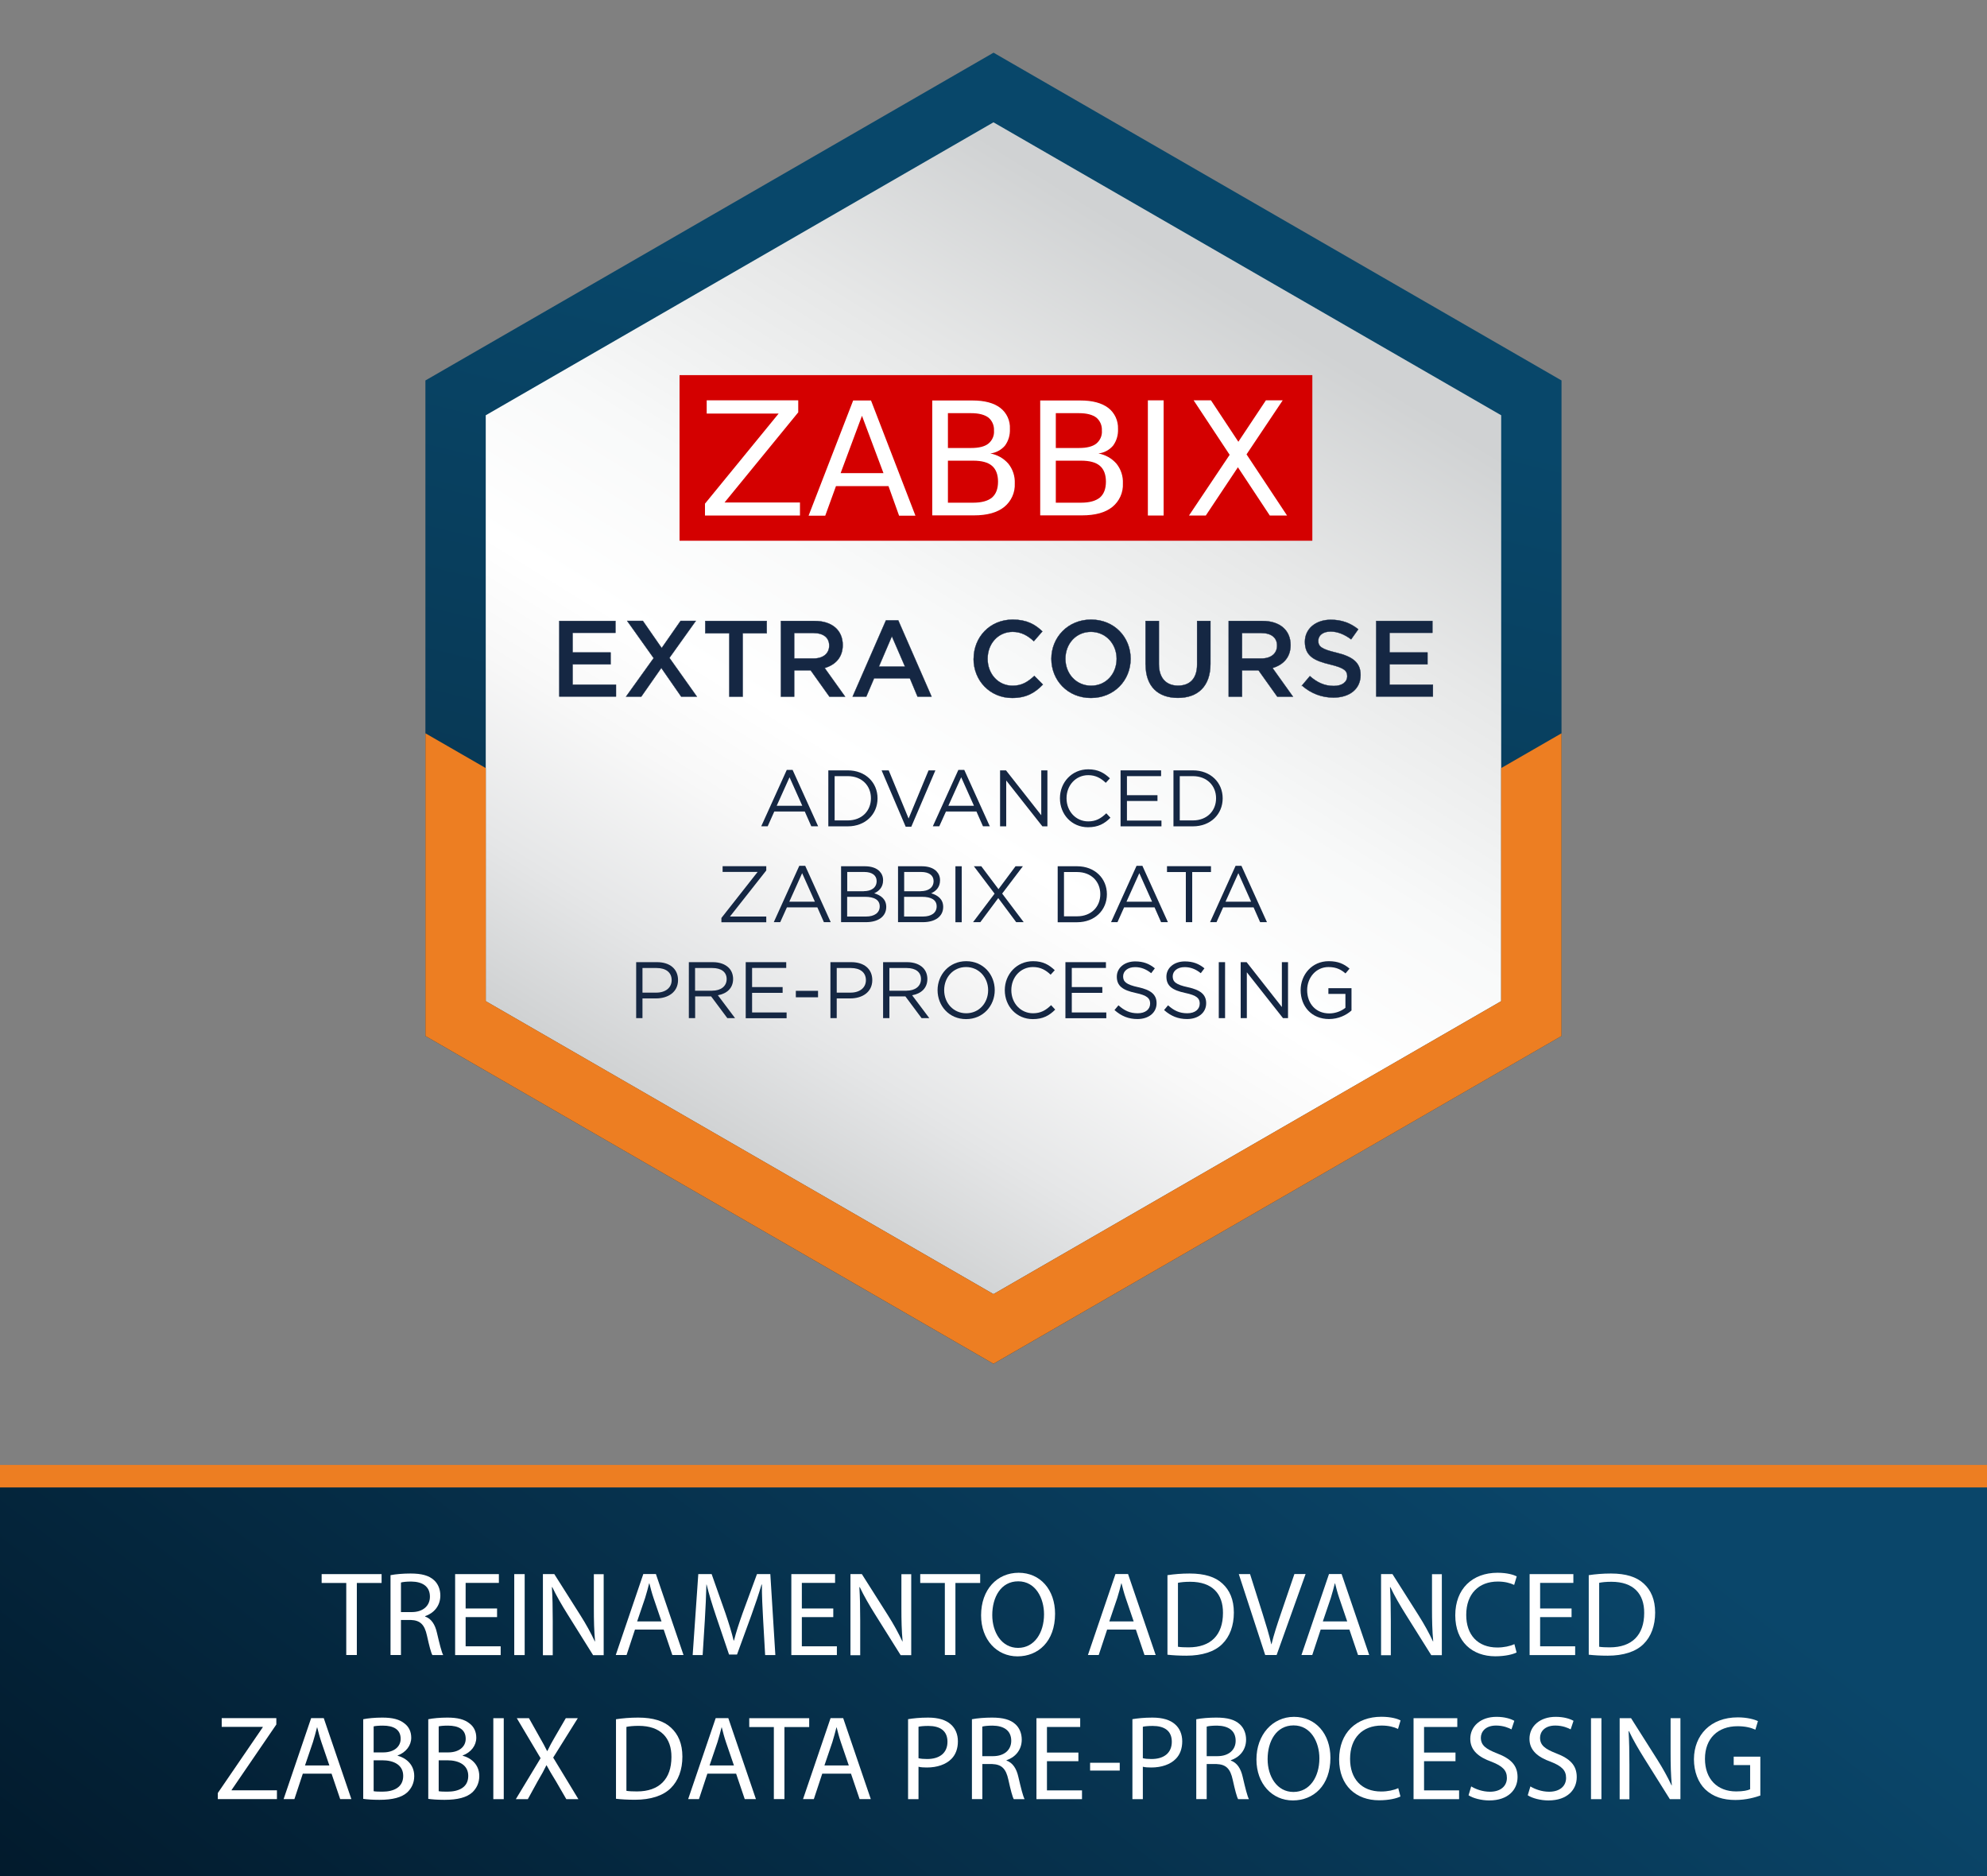 <?xml version="1.0" encoding="UTF-8"?>
<svg xmlns="http://www.w3.org/2000/svg" xmlns:xlink="http://www.w3.org/1999/xlink" id="Layer_1" viewBox="0 0 264.83 250">
  <rect x="0" y="0" width="264.83" height="250" fill="#808080" stroke="none"/>
  <defs>
    <style>.cls-1{fill:#d40000;}.cls-1,.cls-2,.cls-3,.cls-4,.cls-5,.cls-6,.cls-7,.cls-8{stroke-width:0px;}.cls-9{clip-path:url(#clippath);}.cls-2{fill:none;}.cls-3{fill:url(#linear-gradient);}.cls-10{stroke:#152743;stroke-miterlimit:10;stroke-width:.04px;}.cls-10,.cls-8{fill:#152743;}.cls-4{fill:url(#linear-gradient-2);}.cls-5{fill:url(#linear-gradient-3);}.cls-6{fill:#ed7e22;}.cls-7{fill:#fff;}</style>
    <clipPath id="clippath">
      <rect class="cls-2" x="56.7" y="7.02" width="151.42" height="174.72"></rect>
    </clipPath>
    <linearGradient id="linear-gradient" x1="153.15" y1="-1280.28" x2="90" y2="-1542.47" gradientTransform="translate(0 -1272) scale(1 -1)" gradientUnits="userSpaceOnUse">
      <stop offset=".14" stop-color="#08476a"></stop>
      <stop offset="1" stop-color="#071b2b"></stop>
    </linearGradient>
    <linearGradient id="linear-gradient-2" x1="175.64" y1="-1296.59" x2="96.43" y2="-1424.49" gradientTransform="translate(0 -1272) scale(1 -1)" gradientUnits="userSpaceOnUse">
      <stop offset=".12" stop-color="#d0d2d3"></stop>
      <stop offset=".31" stop-color="#e7e8e8"></stop>
      <stop offset=".5" stop-color="#f8f9f9"></stop>
      <stop offset=".65" stop-color="#fff"></stop>
      <stop offset=".74" stop-color="#f8f8f8"></stop>
      <stop offset=".88" stop-color="#e5e6e7"></stop>
      <stop offset="1" stop-color="#d0d2d3"></stop>
    </linearGradient>
    <linearGradient id="linear-gradient-3" x1="192.28" y1="-1418.05" x2="70.82" y2="-1577.49" gradientTransform="translate(0 -1272) scale(1 -1)" gradientUnits="userSpaceOnUse">
      <stop offset=".14" stop-color="#0a466a"></stop>
      <stop offset="1" stop-color="#021a2c"></stop>
    </linearGradient>
  </defs>
  <g class="cls-9">
    <g id="Zabbix-training-badges_Data-Pre-Processing_1">
      <path id="Vector" class="cls-3" d="M132.42,7.02L56.7,50.7v87.36l75.71,43.68,75.71-43.68V50.7L132.42,7.02Z"></path>
      <path id="Vector_2" class="cls-4" d="M200.08,133.42l-67.67,39.04-67.67-39.04V55.34l67.67-39.04,67.67,39.04v78.08Z"></path>
      <g id="Group">
        <path id="Vector_3" class="cls-10" d="M74.54,82.75h7.49v1.58h-5.71v2.62h5.06v1.58h-5.06v2.71h5.78v1.58h-7.56v-10.09h0Z"></path>
        <path id="Vector_4" class="cls-10" d="M87.12,87.7l-3.53-4.96h2.09l2.51,3.62,2.52-3.62h2.03l-3.52,4.93,3.66,5.16h-2.09l-2.65-3.82-2.67,3.82h-2.03l3.68-5.13h0Z"></path>
        <path id="Vector_5" class="cls-10" d="M97.2,84.39h-3.2v-1.64h8.19v1.64h-3.2v8.45h-1.79v-8.45h0Z"></path>
        <path id="Vector_6" class="cls-10" d="M104.07,82.75h4.5c2.36,0,3.75,1.27,3.75,3.21,0,1.66-1,2.65-2.41,3.06l2.73,3.82h-2.09l-2.51-3.52h-2.19v3.52h-1.77v-10.09h0ZM108.44,87.75c1.27,0,2.08-.66,2.08-1.72s-.78-1.67-2.09-1.67h-2.58v3.39h2.6Z"></path>
        <path id="Vector_7" class="cls-10" d="M118.08,82.67h1.64l4.44,10.16h-1.87l-1.02-2.44h-4.77l-1.04,2.44h-1.82l4.44-10.16ZM120.62,88.83l-1.75-4.04-1.73,4.04h3.48,0Z"></path>
        <path id="Vector_8" class="cls-10" d="M129.77,87.79c0-2.87,2.15-5.22,5.21-5.22,1.86,0,2.99.65,3.95,1.57l-1.14,1.31c-.81-.75-1.67-1.25-2.83-1.25-1.93,0-3.33,1.58-3.33,3.59s1.4,3.59,3.33,3.59c1.24,0,2.03-.51,2.9-1.31l1.14,1.15c-1.05,1.1-2.21,1.79-4.1,1.79-2.94,0-5.14-2.29-5.14-5.22h0Z"></path>
        <path id="Vector_9" class="cls-10" d="M140.13,87.79c0-2.84,2.19-5.22,5.29-5.22s5.27,2.35,5.27,5.22-2.19,5.22-5.29,5.22-5.27-2.35-5.27-5.22ZM148.83,87.79c0-1.96-1.43-3.59-3.43-3.59s-3.4,1.6-3.4,3.59,1.43,3.59,3.43,3.59,3.4-1.6,3.4-3.59Z"></path>
        <path id="Vector_10" class="cls-10" d="M152.68,88.56v-5.81h1.78v5.74c0,1.87.97,2.88,2.55,2.88s2.54-.95,2.54-2.81v-5.81h1.78v5.72c0,3.01-1.7,4.53-4.34,4.53s-4.3-1.51-4.3-4.44h0Z"></path>
        <path id="Vector_11" class="cls-10" d="M163.76,82.75h4.5c2.36,0,3.75,1.27,3.75,3.21,0,1.66-1,2.65-2.41,3.06l2.73,3.82h-2.09l-2.51-3.52h-2.19v3.52h-1.78v-10.09h0ZM168.13,87.75c1.27,0,2.08-.66,2.08-1.72s-.78-1.67-2.09-1.67h-2.58v3.39h2.6Z"></path>
        <path id="Vector_12" class="cls-10" d="M173.51,91.37l1.07-1.27c.97.84,1.93,1.31,3.19,1.31,1.1,0,1.79-.51,1.79-1.3,0-.72-.4-1.11-2.28-1.56-2.15-.51-3.36-1.14-3.36-3.03,0-1.73,1.44-2.93,3.45-2.93,1.47,0,2.64.45,3.66,1.27l-.95,1.34c-.91-.68-1.82-1.04-2.74-1.04-1.04,0-1.64.53-1.64,1.23,0,.78.46,1.12,2.39,1.58,2.14.52,3.25,1.28,3.25,2.98,0,1.89-1.49,3.01-3.61,3.01-1.54,0-3-.53-4.21-1.61h0Z"></path>
        <path id="Vector_13" class="cls-10" d="M183.42,82.75h7.49v1.58h-5.71v2.62h5.06v1.58h-5.06v2.71h5.78v1.58h-7.56v-10.09h0Z"></path>
      </g>
      <g id="Group_2">
        <path id="Vector_14" class="cls-1" d="M174.91,49.99h-84.34v22.07h84.34v-22.07Z"></path>
        <path id="Vector_15" class="cls-7" d="M94.18,53.35h12.21v1.6l-9.82,12.01h10.05v1.74h-12.66v-1.58l9.82-12.01h-9.59v-1.76Z"></path>
        <path id="Vector_16" class="cls-7" d="M113.7,53.37h2.39l5.92,15.35h-2.18l-1.41-3.94h-7l-1.43,3.94h-2.22l5.94-15.35ZM114.88,55.42l-2.84,7.63h5.71l-2.86-7.63Z"></path>
        <path id="Vector_17" class="cls-7" d="M124.24,53.37h5.38c1.6,0,2.84.33,3.69.98.87.66,1.35,1.72,1.29,2.8.04.81-.19,1.6-.66,2.24-.5.58-1.2.95-1.95,1.04.93.17,1.78.64,2.41,1.37.6.75.89,1.68.85,2.61.06,1.22-.46,2.38-1.41,3.15-.93.75-2.28,1.12-4.03,1.12h-5.56v-15.31ZM126.34,55.07v4.63h3.11c1.02,0,1.79-.19,2.28-.58.52-.42.81-1.08.75-1.74.04-.66-.23-1.31-.75-1.74-.5-.37-1.27-.58-2.28-.58h-3.11v.02ZM126.34,61.37v5.62h3.36c1.12,0,1.97-.23,2.51-.68.54-.46.81-1.18.81-2.12s-.27-1.66-.81-2.12c-.54-.46-1.37-.68-2.51-.68h-3.36v-.02h0Z"></path>
        <path id="Vector_18" class="cls-7" d="M138.63,53.37h5.38c1.6,0,2.82.33,3.69.98.87.66,1.35,1.72,1.31,2.8.04.81-.19,1.6-.66,2.24-.5.58-1.18.95-1.95,1.04.93.17,1.78.64,2.41,1.37.6.75.89,1.68.85,2.61.06,1.22-.46,2.38-1.41,3.15-.93.75-2.28,1.12-4.05,1.12h-5.56v-15.31ZM140.72,55.07v4.63h3.11c1.02,0,1.78-.19,2.28-.58.52-.42.81-1.08.75-1.74.04-.66-.23-1.31-.75-1.74-.5-.37-1.27-.58-2.28-.58h-3.11v.02ZM140.72,61.37v5.62h3.36c1.12,0,1.95-.23,2.51-.68.54-.46.81-1.18.81-2.12s-.27-1.66-.81-2.12c-.54-.46-1.37-.68-2.51-.68h-3.36v-.02h0Z"></path>
        <path id="Vector_19" class="cls-7" d="M159.09,53.35h2.31l3.65,5.52,3.67-5.52h2.24l-4.82,7.2,5.4,8.15h-2.3l-4.25-6.43-4.28,6.43h-2.24l5.42-8.09-4.8-7.26Z"></path>
        <path id="Vector_20" class="cls-7" d="M155.09,53.35h-2.1v15.35h2.1v-15.35Z"></path>
      </g>
      <g id="Group_3">
        <path id="Vector_21" class="cls-8" d="M104.85,102.6h.79l3.4,7.51h-.91l-.87-1.97h-4.06l-.88,1.97h-.86l3.4-7.51h0ZM106.93,107.38l-1.7-3.8-1.71,3.8h3.4Z"></path>
        <path id="Vector_22" class="cls-8" d="M110.4,102.66h2.59c2.35,0,3.97,1.61,3.97,3.73s-1.62,3.73-3.97,3.73h-2.59v-7.46ZM112.99,109.33c1.89,0,3.09-1.28,3.09-2.95s-1.2-2.95-3.09-2.95h-1.75v5.9h1.75Z"></path>
        <path id="Vector_23" class="cls-8" d="M117.51,102.66h.94l2.65,6.42,2.66-6.42h.91l-3.21,7.51h-.75l-3.21-7.51Z"></path>
        <path id="Vector_24" class="cls-8" d="M127.73,102.6h.79l3.4,7.51h-.91l-.87-1.97h-4.06l-.89,1.97h-.86l3.4-7.51h0ZM129.81,107.38l-1.7-3.8-1.71,3.8h3.4Z"></path>
        <path id="Vector_25" class="cls-8" d="M133.29,102.66h.79l4.7,5.98v-5.98h.82v7.46h-.67l-4.82-6.11v6.11h-.82v-7.46Z"></path>
        <path id="Vector_26" class="cls-8" d="M141.27,106.38c0-2.11,1.58-3.86,3.77-3.86,1.35,0,2.14.5,2.89,1.2l-.55.6c-.63-.6-1.33-1.02-2.34-1.02-1.65,0-2.89,1.34-2.89,3.08s1.25,3.08,2.89,3.08c1.02,0,1.69-.39,2.41-1.08l.55.59c-.78.79-1.63,1.27-2.99,1.27-2.15,0-3.74-1.69-3.74-3.86h0Z"></path>
        <path id="Vector_27" class="cls-8" d="M149.36,102.66h5.39v.77h-4.55v2.54h4.07v.77h-4.07v2.61h4.6v.77h-5.45v-7.46h0Z"></path>
        <path id="Vector_28" class="cls-8" d="M156.4,102.66h2.59c2.35,0,3.97,1.61,3.97,3.73s-1.62,3.73-3.97,3.73h-2.59v-7.46ZM158.99,109.33c1.89,0,3.09-1.28,3.09-2.95s-1.21-2.95-3.09-2.95h-1.75v5.9h1.75Z"></path>
        <path id="Vector_29" class="cls-8" d="M96.15,122.33l4.83-6.14h-4.67v-.76h5.82v.57l-4.84,6.14h4.84v.76h-5.98v-.57Z"></path>
        <path id="Vector_30" class="cls-8" d="M106.53,115.38h.79l3.4,7.51h-.91l-.87-1.97h-4.06l-.89,1.97h-.86l3.4-7.51h0ZM108.61,120.16l-1.7-3.8-1.71,3.8h3.4Z"></path>
        <path id="Vector_31" class="cls-8" d="M112.09,115.44h3.18c.85,0,1.53.23,1.95.66.31.32.48.71.48,1.21,0,.97-.6,1.47-1.18,1.73.88.27,1.6.78,1.6,1.82,0,1.28-1.08,2.03-2.71,2.03h-3.31v-7.46ZM115.12,118.76c1.01,0,1.72-.46,1.72-1.35,0-.74-.59-1.21-1.65-1.21h-2.27v2.57h2.21ZM115.42,122.14c1.13,0,1.83-.5,1.83-1.35s-.68-1.28-1.98-1.28h-2.36v2.63h2.5Z"></path>
        <path id="Vector_32" class="cls-8" d="M119.68,115.44h3.18c.85,0,1.53.23,1.95.66.31.32.48.71.48,1.21,0,.97-.6,1.47-1.18,1.73.89.27,1.6.78,1.6,1.82,0,1.28-1.08,2.03-2.71,2.03h-3.31v-7.46ZM122.71,118.76c1.01,0,1.72-.46,1.72-1.35,0-.74-.59-1.21-1.65-1.21h-2.27v2.57h2.21ZM123.01,122.14c1.13,0,1.83-.5,1.83-1.35s-.68-1.28-1.98-1.28h-2.36v2.63h2.5Z"></path>
        <path id="Vector_33" class="cls-8" d="M127.34,115.44h.84v7.46h-.84v-7.46Z"></path>
        <path id="Vector_34" class="cls-8" d="M132.56,119.09l-2.76-3.65h.99l2.29,3.05,2.27-3.05h.98l-2.76,3.64,2.87,3.81h-1l-2.39-3.21-2.39,3.21h-.97l2.87-3.8h0Z"></path>
        <path id="Vector_35" class="cls-8" d="M140.97,115.44h2.59c2.35,0,3.97,1.61,3.97,3.73s-1.62,3.73-3.97,3.73h-2.59v-7.46ZM143.56,122.11c1.89,0,3.09-1.28,3.09-2.95s-1.2-2.95-3.09-2.95h-1.75v5.9h1.75Z"></path>
        <path id="Vector_36" class="cls-8" d="M151.47,115.38h.79l3.4,7.51h-.91l-.87-1.97h-4.06l-.88,1.97h-.86l3.4-7.51h0ZM153.55,120.16l-1.7-3.8-1.71,3.8h3.4Z"></path>
        <path id="Vector_37" class="cls-8" d="M158.04,116.21h-2.5v-.78h5.86v.78h-2.5v6.68h-.85v-6.68Z"></path>
        <path id="Vector_38" class="cls-8" d="M164.67,115.38h.79l3.4,7.51h-.91l-.87-1.97h-4.06l-.88,1.97h-.86l3.4-7.51h0ZM166.75,120.16l-1.7-3.8-1.71,3.8h3.4Z"></path>
        <path id="Vector_39" class="cls-8" d="M84.79,128.22h2.79c1.68,0,2.79.89,2.79,2.39,0,1.61-1.34,2.44-2.93,2.44h-1.81v2.63h-.84v-7.46h0ZM87.47,132.28c1.24,0,2.05-.66,2.05-1.66,0-1.06-.8-1.62-2-1.62h-1.89v3.28h1.84,0Z"></path>
        <path id="Vector_40" class="cls-8" d="M91.8,128.22h3.21c.92,0,1.65.28,2.12.75.36.36.58.88.58,1.49,0,1.24-.85,1.96-2.03,2.17l2.29,3.05h-1.03l-2.16-2.9h-2.13v2.9h-.84v-7.46h0ZM94.93,132.02c1.12,0,1.92-.57,1.92-1.55,0-.92-.7-1.47-1.91-1.47h-2.3v3.03h2.29,0Z"></path>
        <path id="Vector_41" class="cls-8" d="M99.4,128.22h5.39v.77h-4.55v2.55h4.07v.77h-4.07v2.61h4.6v.77h-5.45v-7.46h0Z"></path>
        <path id="Vector_42" class="cls-8" d="M106.07,132.04h2.96v.86h-2.96v-.86Z"></path>
        <path id="Vector_43" class="cls-8" d="M110.68,128.22h2.79c1.68,0,2.79.89,2.79,2.39,0,1.61-1.34,2.44-2.93,2.44h-1.81v2.63h-.84v-7.46h0ZM113.36,132.28c1.24,0,2.05-.66,2.05-1.66,0-1.06-.8-1.62-2-1.62h-1.89v3.28h1.84,0Z"></path>
        <path id="Vector_44" class="cls-8" d="M117.69,128.22h3.21c.92,0,1.65.28,2.12.75.36.36.58.88.58,1.49,0,1.24-.85,1.96-2.03,2.17l2.29,3.05h-1.03l-2.16-2.9h-2.13v2.9h-.84v-7.46h0ZM120.83,132.02c1.12,0,1.92-.57,1.92-1.55,0-.92-.7-1.47-1.91-1.47h-2.3v3.03h2.29,0Z"></path>
        <path id="Vector_45" class="cls-8" d="M124.96,131.95c0-2.06,1.55-3.86,3.82-3.86s3.8,1.78,3.8,3.86-1.55,3.86-3.82,3.86-3.8-1.78-3.8-3.86ZM131.7,131.95c0-1.69-1.24-3.08-2.94-3.08s-2.92,1.36-2.92,3.08,1.24,3.08,2.94,3.08,2.92-1.36,2.92-3.08Z"></path>
        <path id="Vector_46" class="cls-8" d="M133.92,131.95c0-2.11,1.58-3.86,3.77-3.86,1.35,0,2.14.5,2.89,1.2l-.55.6c-.63-.6-1.33-1.02-2.35-1.02-1.65,0-2.89,1.34-2.89,3.08s1.25,3.08,2.89,3.08c1.02,0,1.7-.39,2.41-1.08l.55.59c-.78.79-1.63,1.27-2.98,1.27-2.15,0-3.74-1.69-3.74-3.86h0Z"></path>
        <path id="Vector_47" class="cls-8" d="M142.01,128.22h5.39v.77h-4.55v2.55h4.07v.77h-4.07v2.61h4.6v.77h-5.45v-7.46h0Z"></path>
        <path id="Vector_48" class="cls-8" d="M148.55,134.59l.52-.62c.78.7,1.52,1.06,2.56,1.06s1.66-.53,1.66-1.29c0-.69-.37-1.09-1.94-1.42-1.72-.37-2.5-.93-2.5-2.17,0-1.17,1.03-2.03,2.45-2.03,1.09,0,1.87.31,2.62.92l-.49.65c-.69-.56-1.39-.81-2.15-.81-.97,0-1.59.53-1.59,1.23s.39,1.1,2.03,1.45c1.66.36,2.43.97,2.43,2.13,0,1.28-1.07,2.11-2.55,2.11-1.18,0-2.15-.39-3.05-1.19h0Z"></path>
        <path id="Vector_49" class="cls-8" d="M155.16,134.59l.52-.62c.78.7,1.52,1.06,2.56,1.06s1.66-.53,1.66-1.29c0-.69-.37-1.09-1.94-1.42-1.72-.37-2.5-.93-2.5-2.17,0-1.17,1.03-2.03,2.45-2.03,1.09,0,1.87.31,2.62.92l-.49.65c-.69-.56-1.39-.81-2.15-.81-.97,0-1.59.53-1.59,1.23s.38,1.1,2.03,1.45c1.66.36,2.43.97,2.43,2.13,0,1.28-1.07,2.11-2.55,2.11-1.18,0-2.15-.39-3.05-1.19h0Z"></path>
        <path id="Vector_50" class="cls-8" d="M162.44,128.22h.84v7.46h-.84v-7.46Z"></path>
        <path id="Vector_51" class="cls-8" d="M165.36,128.22h.79l4.7,5.98v-5.98h.82v7.46h-.67l-4.82-6.11v6.11h-.82v-7.46Z"></path>
        <path id="Vector_52" class="cls-8" d="M173.35,131.95c0-2.05,1.5-3.86,3.74-3.86,1.26,0,2.03.36,2.78.99l-.54.64c-.58-.5-1.22-.85-2.27-.85-1.65,0-2.84,1.4-2.84,3.08,0,1.78,1.14,3.1,2.95,3.1.85,0,1.64-.33,2.15-.75v-1.85h-2.27v-.76h3.08v2.97c-.69.62-1.74,1.14-2.99,1.14-2.34,0-3.79-1.7-3.79-3.86h0Z"></path>
      </g>
      <path id="Vector_53" class="cls-6" d="M200.08,133.41l-67.67,39.04-67.66-39.04v-31.05l-8.05-4.64v40.34l75.71,43.68,75.71-43.68v-40.34l-8.05,4.64v31.05Z"></path>
    </g>
  </g>
  <path class="cls-5" d="M264.94,251.22v-53.17H-.11v53.17h265.05Z"></path>
  <rect class="cls-6" x="-.06" y="195.22" width="265" height="3"></rect>
  <path class="cls-7" d="M46.15,210.95h-3.28v-1.18h7.99v1.18h-3.3v9.6h-1.41v-9.6Z"></path>
  <path class="cls-7" d="M52.05,209.91c.7-.14,1.71-.22,2.67-.22,1.49,0,2.45.27,3.12.88.54.48.85,1.22.85,2.05,0,1.42-.9,2.37-2.03,2.75v.05c.83.29,1.33,1.06,1.58,2.18.35,1.5.61,2.54.83,2.96h-1.44c-.18-.3-.42-1.23-.72-2.58-.32-1.49-.9-2.05-2.16-2.1h-1.31v4.67h-1.39v-10.64ZM53.45,214.83h1.42c1.49,0,2.43-.82,2.43-2.05,0-1.39-1.01-2-2.48-2.02-.67,0-1.15.06-1.38.13v3.94Z"></path>
  <path class="cls-7" d="M66.25,215.5h-4.19v3.89h4.67v1.17h-6.07v-10.79h5.83v1.17h-4.43v3.41h4.19v1.15Z"></path>
  <path class="cls-7" d="M69.93,209.77v10.79h-1.39v-10.79h1.39Z"></path>
  <path class="cls-7" d="M72.36,220.56v-10.79h1.52l3.46,5.46c.8,1.26,1.42,2.4,1.94,3.51l.03-.02c-.13-1.44-.16-2.75-.16-4.43v-4.51h1.31v10.79h-1.41l-3.42-5.47c-.75-1.2-1.47-2.43-2.02-3.6l-.05.02c.08,1.36.11,2.66.11,4.45v4.61h-1.31Z"></path>
  <path class="cls-7" d="M84.63,217.16l-1.12,3.39h-1.44l3.67-10.79h1.68l3.68,10.79h-1.49l-1.15-3.39h-3.83ZM88.17,216.08l-1.06-3.11c-.24-.7-.4-1.34-.56-1.97h-.03c-.16.64-.34,1.3-.54,1.95l-1.06,3.12h3.25Z"></path>
  <path class="cls-7" d="M101.71,215.82c-.08-1.5-.18-3.31-.16-4.66h-.05c-.37,1.26-.82,2.61-1.36,4.1l-1.91,5.23h-1.06l-1.74-5.14c-.51-1.52-.94-2.91-1.25-4.19h-.03c-.03,1.34-.11,3.15-.21,4.77l-.29,4.63h-1.33l.75-10.79h1.78l1.84,5.22c.45,1.33.82,2.51,1.09,3.63h.05c.27-1.09.66-2.27,1.14-3.63l1.92-5.22h1.78l.67,10.79h-1.36l-.27-4.74Z"></path>
  <path class="cls-7" d="M111.06,215.5h-4.19v3.89h4.67v1.17h-6.07v-10.79h5.83v1.17h-4.43v3.41h4.19v1.15Z"></path>
  <path class="cls-7" d="M113.35,220.56v-10.79h1.52l3.46,5.46c.8,1.26,1.42,2.4,1.94,3.51l.03-.02c-.13-1.44-.16-2.75-.16-4.43v-4.51h1.31v10.79h-1.41l-3.43-5.47c-.75-1.2-1.47-2.43-2.02-3.6l-.05.02c.08,1.36.11,2.66.11,4.45v4.61h-1.31Z"></path>
  <path class="cls-7" d="M125.93,210.95h-3.28v-1.18h7.99v1.18h-3.3v9.6h-1.41v-9.6Z"></path>
  <path class="cls-7" d="M140.62,215.05c0,3.71-2.26,5.68-5.01,5.68s-4.85-2.21-4.85-5.47c0-3.43,2.13-5.67,5.01-5.67s4.85,2.26,4.85,5.46ZM132.25,215.23c0,2.3,1.25,4.37,3.44,4.37s3.46-2.03,3.46-4.48c0-2.14-1.12-4.39-3.44-4.39s-3.46,2.13-3.46,4.5Z"></path>
  <path class="cls-7" d="M147.56,217.16l-1.12,3.39h-1.44l3.67-10.79h1.68l3.68,10.79h-1.49l-1.15-3.39h-3.83ZM151.1,216.08l-1.06-3.11c-.24-.7-.4-1.34-.56-1.97h-.03c-.16.64-.34,1.3-.54,1.95l-1.06,3.12h3.25Z"></path>
  <path class="cls-7" d="M155.6,209.91c.85-.13,1.86-.22,2.96-.22,2,0,3.43.46,4.37,1.34.96.88,1.52,2.13,1.52,3.87s-.54,3.2-1.55,4.19c-1.01,1.01-2.67,1.55-4.77,1.55-.99,0-1.83-.05-2.53-.13v-10.61ZM157,219.45c.35.06.86.08,1.41.08,2.98,0,4.59-1.66,4.59-4.58.02-2.55-1.42-4.16-4.37-4.16-.72,0-1.26.06-1.63.14v8.52Z"></path>
  <path class="cls-7" d="M168.63,220.56l-3.52-10.79h1.5l1.68,5.31c.46,1.46.86,2.77,1.15,4.03h.03c.3-1.25.75-2.61,1.23-4.02l1.82-5.33h1.49l-3.86,10.79h-1.54Z"></path>
  <path class="cls-7" d="M176.02,217.16l-1.12,3.39h-1.44l3.67-10.79h1.68l3.68,10.79h-1.49l-1.15-3.39h-3.83ZM179.56,216.08l-1.06-3.11c-.24-.7-.4-1.34-.56-1.97h-.03c-.16.64-.34,1.3-.54,1.95l-1.06,3.12h3.25Z"></path>
  <path class="cls-7" d="M184.07,220.56v-10.79h1.52l3.46,5.46c.8,1.26,1.42,2.4,1.94,3.51l.03-.02c-.13-1.44-.16-2.75-.16-4.43v-4.51h1.31v10.79h-1.41l-3.43-5.47c-.75-1.2-1.47-2.43-2.02-3.6l-.05.02c.08,1.36.11,2.66.11,4.45v4.61h-1.31Z"></path>
  <path class="cls-7" d="M202.14,220.21c-.51.26-1.54.51-2.85.51-3.04,0-5.33-1.92-5.33-5.46s2.29-5.67,5.63-5.67c1.34,0,2.19.29,2.56.48l-.34,1.14c-.53-.26-1.28-.45-2.18-.45-2.53,0-4.21,1.62-4.21,4.45,0,2.64,1.52,4.34,4.15,4.34.85,0,1.71-.18,2.27-.45l.29,1.1Z"></path>
  <path class="cls-7" d="M209.46,215.5h-4.19v3.89h4.67v1.17h-6.07v-10.79h5.83v1.17h-4.43v3.41h4.19v1.15Z"></path>
  <path class="cls-7" d="M211.75,209.91c.85-.13,1.86-.22,2.96-.22,2,0,3.42.46,4.37,1.34.96.88,1.52,2.13,1.52,3.87s-.54,3.2-1.55,4.19c-1.01,1.01-2.67,1.55-4.77,1.55-.99,0-1.82-.05-2.53-.13v-10.61ZM213.14,219.45c.35.06.87.08,1.41.08,2.98,0,4.59-1.66,4.59-4.58.02-2.55-1.42-4.16-4.37-4.16-.72,0-1.26.06-1.63.14v8.52Z"></path>
  <path class="cls-7" d="M29.03,238.94l5.99-8.76v-.05h-5.47v-1.17h7.28v.85l-5.96,8.72v.05h6.04v1.17h-7.88v-.82Z"></path>
  <path class="cls-7" d="M40.36,236.36l-1.12,3.39h-1.44l3.67-10.79h1.68l3.68,10.79h-1.49l-1.15-3.39h-3.83ZM43.9,235.27l-1.06-3.1c-.24-.71-.4-1.34-.56-1.97h-.03c-.16.64-.34,1.3-.54,1.95l-1.06,3.12h3.25Z"></path>
  <path class="cls-7" d="M48.41,229.11c.61-.13,1.57-.22,2.54-.22,1.39,0,2.29.24,2.96.78.56.42.9,1.06.9,1.9,0,1.04-.69,1.95-1.82,2.37v.03c1.02.26,2.22,1.1,2.22,2.71,0,.93-.37,1.63-.91,2.16-.75.69-1.97,1.01-3.73,1.01-.96,0-1.7-.06-2.16-.13v-10.61ZM49.8,233.53h1.26c1.47,0,2.34-.77,2.34-1.81,0-1.26-.96-1.76-2.37-1.76-.64,0-1.01.05-1.23.1v3.47ZM49.8,238.7c.27.05.67.06,1.17.06,1.44,0,2.77-.53,2.77-2.1,0-1.47-1.26-2.08-2.79-2.08h-1.15v4.11Z"></path>
  <path class="cls-7" d="M57.08,229.11c.61-.13,1.57-.22,2.54-.22,1.39,0,2.29.24,2.96.78.56.42.9,1.06.9,1.9,0,1.04-.69,1.95-1.82,2.37v.03c1.02.26,2.22,1.1,2.22,2.71,0,.93-.37,1.63-.91,2.16-.75.69-1.97,1.01-3.73,1.01-.96,0-1.7-.06-2.16-.13v-10.61ZM58.47,233.53h1.26c1.47,0,2.34-.77,2.34-1.81,0-1.26-.96-1.76-2.37-1.76-.64,0-1.01.05-1.23.1v3.47ZM58.47,238.7c.27.05.67.06,1.17.06,1.44,0,2.77-.53,2.77-2.1,0-1.47-1.26-2.08-2.79-2.08h-1.15v4.11Z"></path>
  <path class="cls-7" d="M67.14,228.97v10.79h-1.39v-10.79h1.39Z"></path>
  <path class="cls-7" d="M75.48,239.76l-1.38-2.38c-.56-.91-.91-1.5-1.25-2.13h-.03c-.3.62-.61,1.2-1.17,2.14l-1.3,2.37h-1.6l3.3-5.46-3.17-5.33h1.62l1.42,2.53c.4.7.71,1.25.99,1.83h.05c.3-.64.58-1.14.98-1.83l1.47-2.53h1.6l-3.28,5.25,3.36,5.54h-1.62Z"></path>
  <path class="cls-7" d="M82.1,229.11c.85-.13,1.86-.22,2.96-.22,2,0,3.43.46,4.37,1.34.96.88,1.52,2.13,1.52,3.87s-.54,3.2-1.55,4.19c-1.01,1.01-2.67,1.55-4.77,1.55-.99,0-1.83-.05-2.53-.13v-10.61ZM83.49,238.65c.35.06.86.08,1.41.08,2.98,0,4.59-1.67,4.59-4.58.02-2.54-1.42-4.16-4.37-4.16-.72,0-1.26.06-1.63.14v8.52Z"></path>
  <path class="cls-7" d="M94.28,236.36l-1.12,3.39h-1.44l3.67-10.79h1.68l3.68,10.79h-1.49l-1.15-3.39h-3.83ZM97.82,235.27l-1.06-3.1c-.24-.71-.4-1.34-.56-1.97h-.03c-.16.64-.34,1.3-.54,1.95l-1.06,3.12h3.25Z"></path>
  <path class="cls-7" d="M103.14,230.15h-3.28v-1.18h7.99v1.18h-3.3v9.6h-1.41v-9.6Z"></path>
  <path class="cls-7" d="M109.59,236.36l-1.12,3.39h-1.44l3.67-10.79h1.68l3.68,10.79h-1.49l-1.15-3.39h-3.83ZM113.13,235.27l-1.06-3.1c-.24-.71-.4-1.34-.56-1.97h-.03c-.16.64-.34,1.3-.54,1.95l-1.06,3.12h3.25Z"></path>
  <path class="cls-7" d="M121.03,229.1c.67-.11,1.55-.21,2.67-.21,1.38,0,2.38.32,3.02.9.59.51.95,1.3.95,2.26s-.29,1.75-.83,2.31c-.74.78-1.94,1.18-3.3,1.18-.42,0-.8-.02-1.12-.1v4.32h-1.39v-10.66ZM122.42,234.3c.3.08.69.11,1.15.11,1.68,0,2.71-.82,2.71-2.3s-1.01-2.11-2.55-2.11c-.61,0-1.07.05-1.31.11v4.19Z"></path>
  <path class="cls-7" d="M129.54,229.11c.71-.14,1.71-.22,2.67-.22,1.49,0,2.45.27,3.12.88.54.48.85,1.22.85,2.05,0,1.42-.9,2.37-2.03,2.75v.05c.83.29,1.33,1.06,1.58,2.18.35,1.5.61,2.55.83,2.96h-1.44c-.18-.3-.42-1.23-.72-2.58-.32-1.49-.9-2.05-2.16-2.1h-1.31v4.67h-1.39v-10.64ZM130.93,234.03h1.42c1.49,0,2.43-.82,2.43-2.05,0-1.39-1.01-2-2.48-2.02-.67,0-1.15.06-1.38.13v3.94Z"></path>
  <path class="cls-7" d="M143.73,234.7h-4.19v3.89h4.67v1.17h-6.07v-10.79h5.83v1.17h-4.43v3.41h4.19v1.15Z"></path>
  <path class="cls-7" d="M149.24,234.91v1.04h-3.95v-1.04h3.95Z"></path>
  <path class="cls-7" d="M150.93,229.1c.67-.11,1.55-.21,2.67-.21,1.38,0,2.38.32,3.02.9.59.51.95,1.3.95,2.26s-.29,1.75-.83,2.31c-.74.78-1.94,1.18-3.3,1.18-.42,0-.8-.02-1.12-.1v4.32h-1.39v-10.66ZM152.32,234.3c.3.08.69.11,1.15.11,1.68,0,2.71-.82,2.71-2.3s-1.01-2.11-2.55-2.11c-.61,0-1.07.05-1.31.11v4.19Z"></path>
  <path class="cls-7" d="M159.44,229.11c.71-.14,1.71-.22,2.67-.22,1.49,0,2.45.27,3.12.88.54.48.85,1.22.85,2.05,0,1.42-.9,2.37-2.03,2.75v.05c.83.29,1.33,1.06,1.58,2.18.35,1.5.61,2.55.83,2.96h-1.44c-.18-.3-.42-1.23-.72-2.58-.32-1.49-.9-2.05-2.16-2.1h-1.31v4.67h-1.39v-10.64ZM160.84,234.03h1.42c1.49,0,2.43-.82,2.43-2.05,0-1.39-1.01-2-2.48-2.02-.67,0-1.15.06-1.38.13v3.94Z"></path>
  <path class="cls-7" d="M177.32,234.25c0,3.71-2.26,5.68-5.01,5.68s-4.85-2.21-4.85-5.47,2.13-5.67,5.01-5.67,4.85,2.26,4.85,5.46ZM168.95,234.43c0,2.3,1.25,4.37,3.44,4.37s3.46-2.03,3.46-4.48c0-2.14-1.12-4.39-3.44-4.39s-3.46,2.13-3.46,4.5Z"></path>
  <path class="cls-7" d="M186.66,239.4c-.51.26-1.54.51-2.85.51-3.04,0-5.33-1.92-5.33-5.46s2.29-5.67,5.63-5.67c1.34,0,2.19.29,2.56.48l-.34,1.14c-.53-.26-1.28-.45-2.18-.45-2.53,0-4.21,1.62-4.21,4.45,0,2.64,1.52,4.34,4.15,4.34.85,0,1.71-.18,2.27-.45l.29,1.1Z"></path>
  <path class="cls-7" d="M193.99,234.7h-4.19v3.89h4.67v1.17h-6.07v-10.79h5.83v1.17h-4.43v3.41h4.19v1.15Z"></path>
  <path class="cls-7" d="M196.08,238.06c.62.38,1.54.71,2.5.71,1.42,0,2.26-.75,2.26-1.84,0-1.01-.58-1.58-2.03-2.15-1.76-.62-2.85-1.54-2.85-3.06,0-1.68,1.39-2.93,3.49-2.93,1.1,0,1.9.26,2.38.53l-.38,1.14c-.35-.19-1.07-.51-2.05-.51-1.47,0-2.03.88-2.03,1.62,0,1.01.66,1.5,2.14,2.08,1.83.7,2.75,1.58,2.75,3.17,0,1.66-1.23,3.11-3.78,3.11-1.04,0-2.18-.3-2.75-.69l.35-1.17Z"></path>
  <path class="cls-7" d="M203.97,238.06c.62.38,1.54.71,2.5.71,1.42,0,2.26-.75,2.26-1.84,0-1.01-.58-1.58-2.03-2.15-1.76-.62-2.85-1.54-2.85-3.06,0-1.68,1.39-2.93,3.49-2.93,1.1,0,1.9.26,2.38.53l-.38,1.14c-.35-.19-1.07-.51-2.05-.51-1.47,0-2.03.88-2.03,1.62,0,1.01.66,1.5,2.14,2.08,1.83.7,2.75,1.58,2.75,3.17,0,1.66-1.23,3.11-3.78,3.11-1.04,0-2.18-.3-2.75-.69l.35-1.17Z"></path>
  <path class="cls-7" d="M213.44,228.97v10.79h-1.39v-10.79h1.39Z"></path>
  <path class="cls-7" d="M215.87,239.76v-10.79h1.52l3.46,5.46c.8,1.26,1.42,2.4,1.94,3.5l.03-.02c-.13-1.44-.16-2.75-.16-4.43v-4.51h1.31v10.79h-1.41l-3.43-5.47c-.75-1.2-1.47-2.43-2.02-3.6l-.05.02c.08,1.36.11,2.66.11,4.45v4.61h-1.31Z"></path>
  <path class="cls-7" d="M234.61,239.28c-.62.22-1.86.59-3.31.59-1.63,0-2.98-.42-4.03-1.42-.93-.9-1.5-2.34-1.5-4.02.02-3.22,2.23-5.57,5.84-5.57,1.25,0,2.22.27,2.69.5l-.34,1.14c-.58-.26-1.3-.46-2.38-.46-2.62,0-4.34,1.63-4.34,4.34s1.65,4.35,4.16,4.35c.91,0,1.54-.13,1.86-.29v-3.22h-2.19v-1.12h3.55v5.19Z"></path>
</svg>
